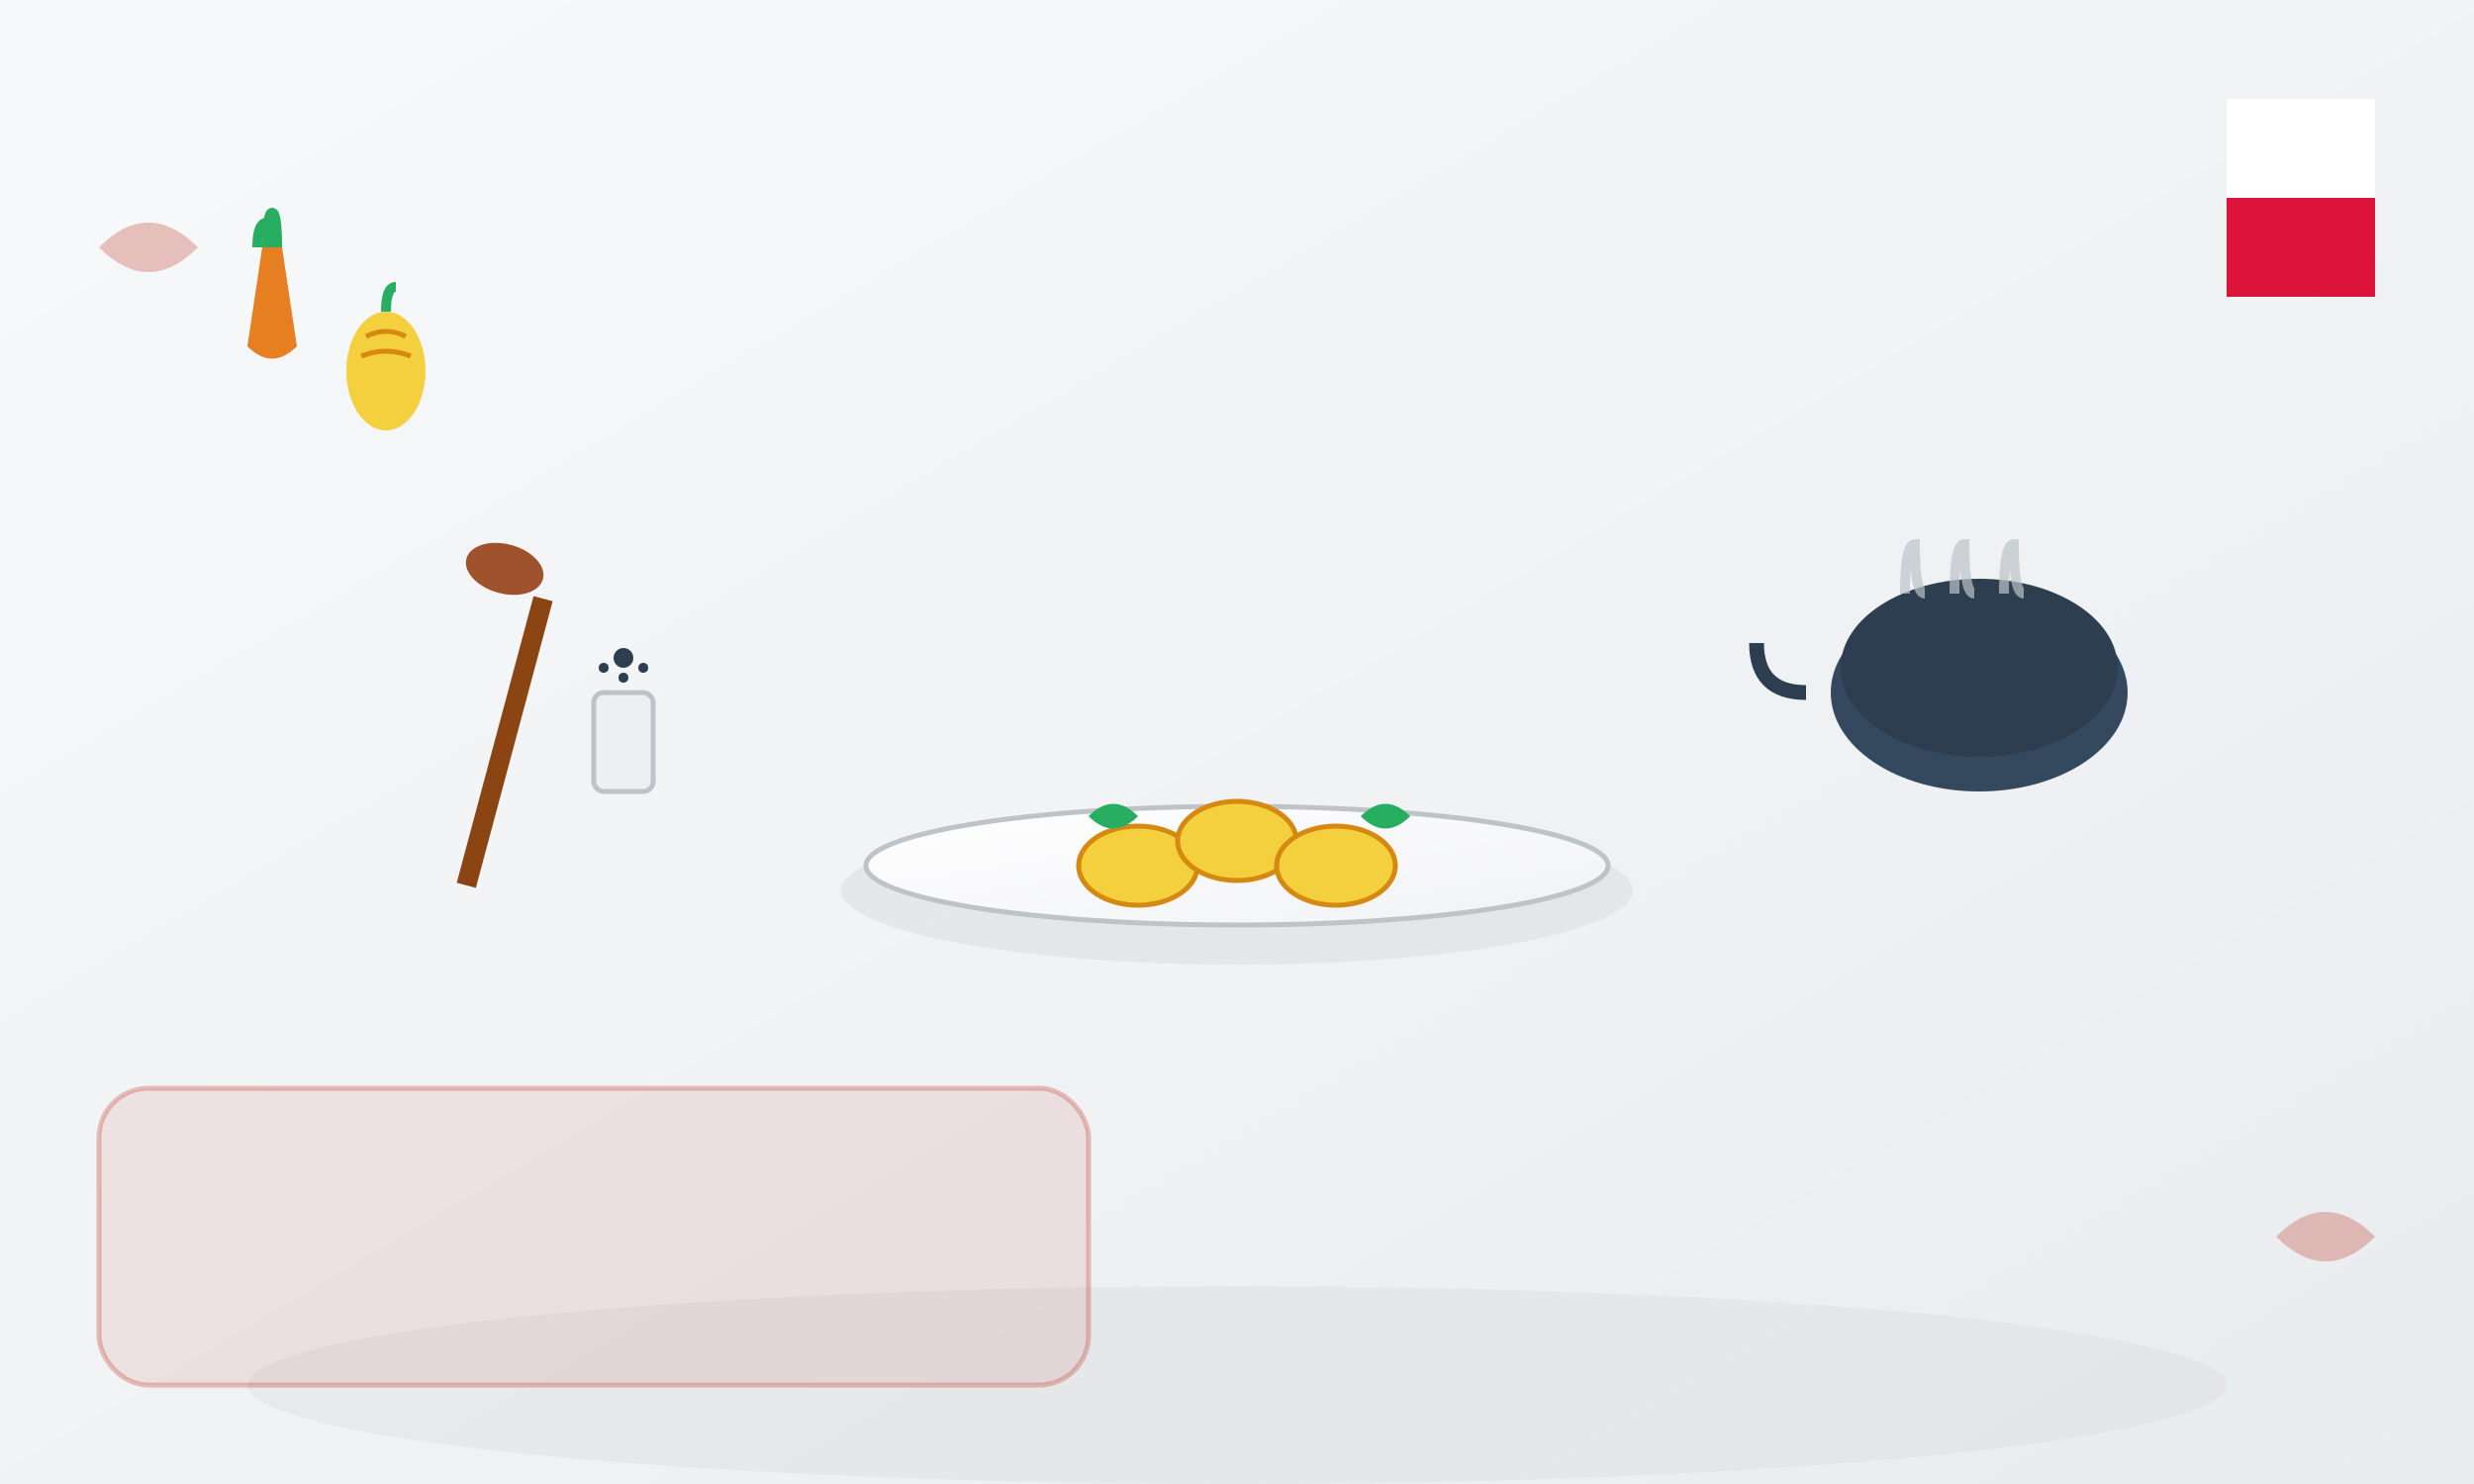 <svg xmlns="http://www.w3.org/2000/svg" viewBox="0 0 500 300" width="500" height="300">
  <rect x="0" y="0" width="500" height="300" fill="#808080" stroke="none"/>
  <defs>
    <linearGradient id="bgGradient" x1="0%" y1="0%" x2="100%" y2="100%">
      <stop offset="0%" style="stop-color:#f8f9fa;stop-opacity:1" />
      <stop offset="100%" style="stop-color:#e9ecef;stop-opacity:1" />
    </linearGradient>
    <linearGradient id="plateGradient" x1="0%" y1="0%" x2="100%" y2="100%">
      <stop offset="0%" style="stop-color:#ffffff;stop-opacity:1" />
      <stop offset="100%" style="stop-color:#f1f2f6;stop-opacity:1" />
    </linearGradient>
  </defs>
  
  <!-- Background -->
  <rect width="500" height="300" fill="url(#bgGradient)"/>
  
  <!-- Table surface -->
  <ellipse cx="250" cy="280" rx="200" ry="20" fill="#d4d4d4" opacity="0.3"/>
  
  <!-- Main plate -->
  <ellipse cx="250" cy="180" rx="80" ry="15" fill="#d4d4d4" opacity="0.4"/>
  <ellipse cx="250" cy="175" rx="75" ry="12" fill="url(#plateGradient)" stroke="#bdc3c7" stroke-width="1"/>
  
  <!-- Pierogi on plate -->
  <ellipse cx="230" cy="175" rx="12" ry="8" fill="#f4d03f" stroke="#d68910" stroke-width="1"/>
  <ellipse cx="250" cy="170" rx="12" ry="8" fill="#f4d03f" stroke="#d68910" stroke-width="1"/>
  <ellipse cx="270" cy="175" rx="12" ry="8" fill="#f4d03f" stroke="#d68910" stroke-width="1"/>
  
  <!-- Small decorative elements (herbs) -->
  <path d="M220 165 Q225 160 230 165 Q225 170 220 165" fill="#27ae60"/>
  <path d="M275 165 Q280 160 285 165 Q280 170 275 165" fill="#27ae60"/>
  
  <!-- Pot in background -->
  <ellipse cx="400" cy="140" rx="30" ry="20" fill="#34495e"/>
  <ellipse cx="400" cy="135" rx="28" ry="18" fill="#2c3e50"/>
  
  <!-- Steam from pot -->
  <path d="M385 120 Q385 110 387 110 Q387 120 389 120" stroke="#bdc3c7" stroke-width="2" fill="none" opacity="0.7"/>
  <path d="M395 120 Q395 110 397 110 Q397 120 399 120" stroke="#bdc3c7" stroke-width="2" fill="none" opacity="0.7"/>
  <path d="M405 120 Q405 110 407 110 Q407 120 409 120" stroke="#bdc3c7" stroke-width="2" fill="none" opacity="0.7"/>
  
  <!-- Pot handle -->
  <path d="M365 140 Q355 140 355 130" stroke="#2c3e50" stroke-width="3" fill="none"/>
  
  <!-- Wooden spoon -->
  <rect x="100" y="120" width="4" height="60" fill="#8b4513" transform="rotate(15 102 150)"/>
  <ellipse cx="102" cy="115" rx="8" ry="5" fill="#a0522d" transform="rotate(15 102 115)"/>
  
  <!-- Salt shaker -->
  <rect x="120" y="140" width="12" height="20" rx="2" fill="#ecf0f1" stroke="#bdc3c7" stroke-width="1"/>
  <circle cx="126" cy="133" r="2" fill="#2c3e50"/>
  <circle cx="122" cy="135" r="1" fill="#2c3e50"/>
  <circle cx="130" cy="135" r="1" fill="#2c3e50"/>
  <circle cx="126" cy="137" r="1" fill="#2c3e50"/>
  
  <!-- Decorative herbs/vegetables -->
  <g transform="translate(50, 50)">
    <!-- Carrot -->
    <path d="M0 20 L3 0 L7 0 L10 20 Q5 25 0 20" fill="#e67e22"/>
    <path d="M2 0 Q2 -5 4 -5 Q6 -5 6 0" stroke="#27ae60" stroke-width="2" fill="none"/>
    <path d="M4 0 Q4 -7 5 -7 Q6 -7 6 0" stroke="#27ae60" stroke-width="2" fill="none"/>
  </g>
  
  <g transform="translate(70, 60)">
    <!-- Onion -->
    <ellipse cx="8" cy="15" rx="8" ry="12" fill="#f4d03f"/>
    <path d="M4 8 Q8 6 12 8" stroke="#d68910" stroke-width="1" fill="none"/>
    <path d="M3 12 Q8 10 13 12" stroke="#d68910" stroke-width="1" fill="none"/>
    <!-- Onion sprout -->
    <path d="M8 3 Q8 -2 10 -2" stroke="#27ae60" stroke-width="2" fill="none"/>
  </g>
  
  <!-- Polish flag colors accent -->
  <rect x="450" y="20" width="30" height="20" fill="white"/>
  <rect x="450" y="40" width="30" height="20" fill="#dc143c"/>
  
  <!-- Title area background -->
  <rect x="20" y="220" width="200" height="60" rx="10" fill="rgba(192, 57, 43, 0.1)" stroke="rgba(192, 57, 43, 0.3)" stroke-width="1"/>
  
  <!-- Decorative border elements -->
  <path d="M20 50 Q30 40 40 50 Q30 60 20 50" fill="#c0392b" opacity="0.3"/>
  <path d="M460 250 Q470 240 480 250 Q470 260 460 250" fill="#c0392b" opacity="0.3"/>
</svg>
